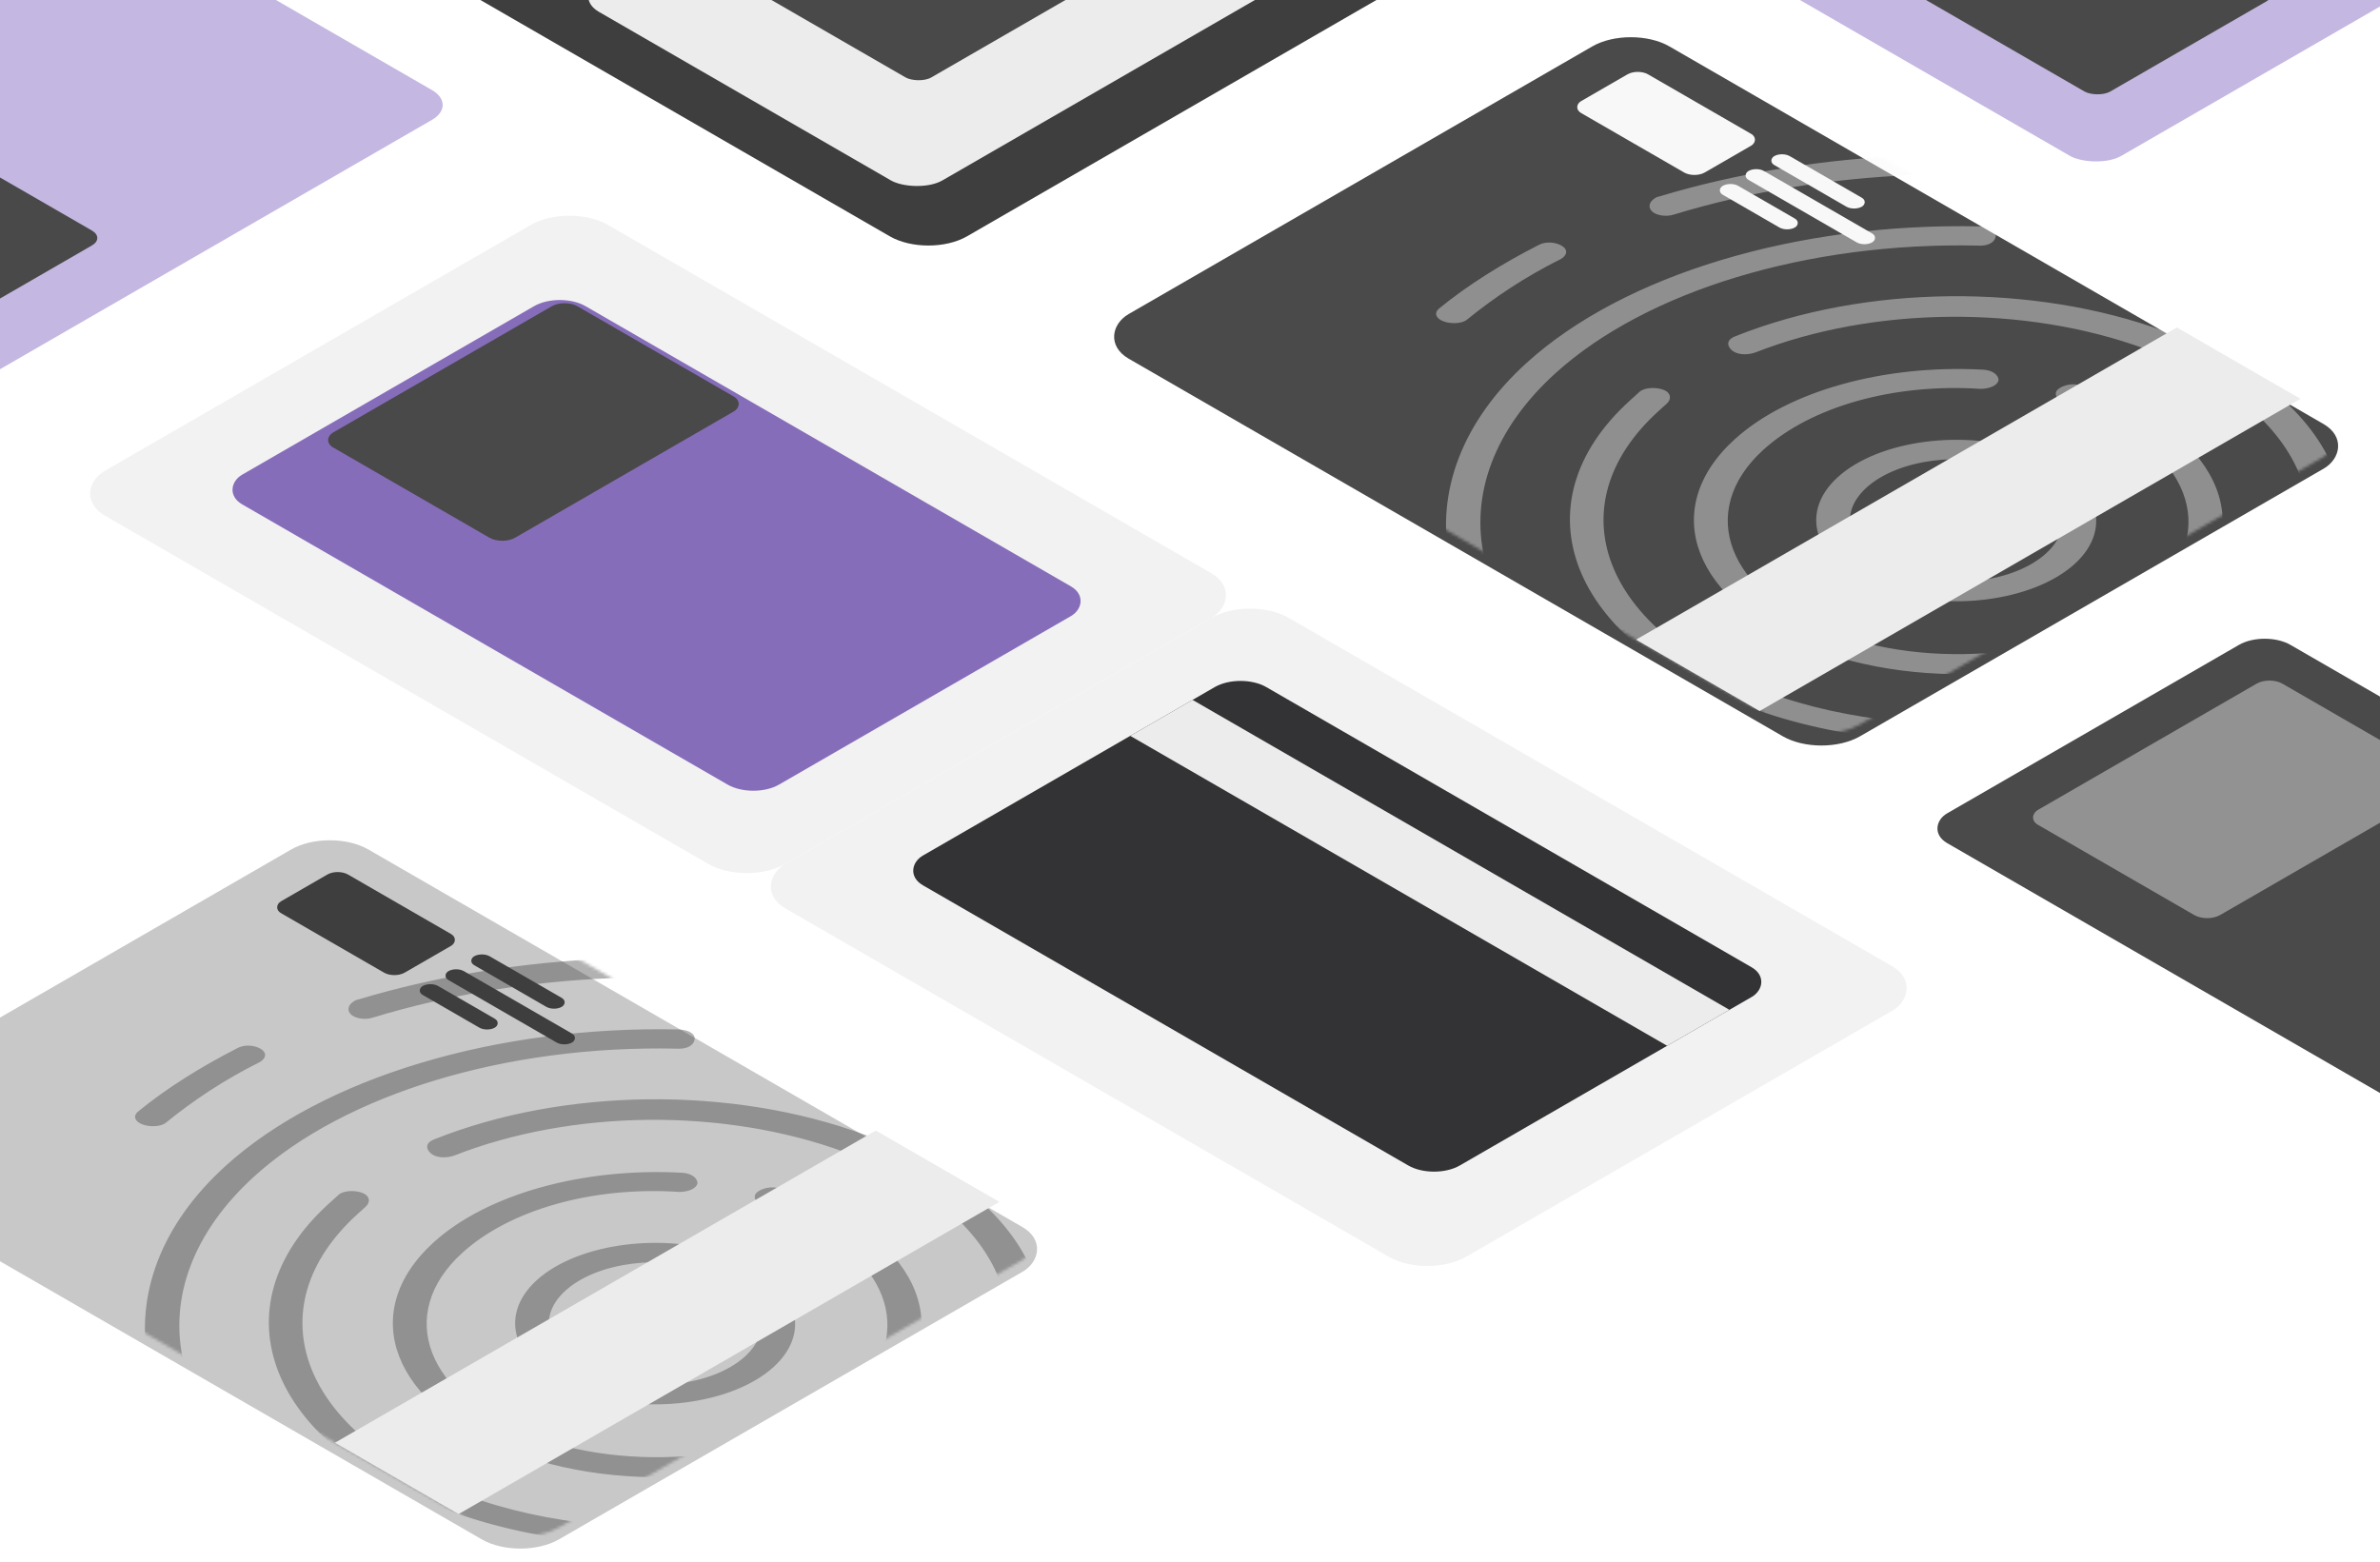 <svg width="800" height="525" viewBox="0 0 800 525" fill="none" xmlns="http://www.w3.org/2000/svg">
<g filter="url(#filter0_d_1408_112)">
<path fill-rule="evenodd" clip-rule="evenodd" d="M384.679 -154.33C377.511 -150.191 377.505 -143.484 384.661 -139.341C377.485 -143.472 365.867 -143.468 358.699 -139.33L155.869 -22.236C148.694 -18.094 148.694 -11.379 155.869 -7.237L299.079 75.438C306.254 79.58 317.886 79.58 325.06 75.438L527.891 -41.656C535.059 -45.794 535.065 -52.502 527.908 -56.644C535.085 -52.514 546.703 -52.517 553.871 -56.655L756.701 -173.749C763.875 -177.891 763.875 -184.606 756.701 -188.748L613.491 -271.423C606.316 -275.565 594.684 -275.565 587.509 -271.423L384.679 -154.33Z" fill="#3E3E3E"/>
</g>
<g filter="url(#filter1_d_1408_112)">
<rect width="264.203" height="195.361" rx="15" transform="matrix(0.866 0.5 -0.866 0.5 191.389 64.128)" fill="#F2F2F2"/>
</g>
<g filter="url(#filter2_d_1408_112)">
<rect width="264.203" height="195.361" rx="15" transform="matrix(0.866 0.5 -0.866 0.5 420.2 196.221)" fill="#F2F2F2"/>
</g>
<g filter="url(#filter3_d_1408_112)">
<rect width="208.385" height="133.27" rx="10" transform="matrix(0.866 0.5 -0.866 0.5 416.977 225.988)" fill="#333234"/>
</g>
<rect width="208.385" height="24.188" transform="matrix(0.866 0.5 -0.866 0.5 400.864 235.291)" fill="#ECECEC"/>
<g filter="url(#filter4_d_1408_112)">
<rect width="208.385" height="133.27" rx="10" transform="matrix(0.866 0.5 -0.866 0.5 761.248 207.8)" fill="#4A4A4A"/>
</g>
<rect width="70.702" height="94.89" rx="5" transform="matrix(0.866 0.5 -0.866 0.5 762.859 227.335)" fill="#929292"/>
<g filter="url(#filter5_d_1408_112)">
<rect width="208.385" height="133.27" rx="10" transform="matrix(0.866 -0.5 0.866 0.5 -142 68.848)" fill="#C4B7E1"/>
</g>
<rect width="70.702" height="94.89" rx="5" transform="matrix(0.866 -0.5 0.866 0.5 -108.162 67.918)" fill="#494949"/>
<g filter="url(#filter6_d_1408_112)">
<rect width="208.385" height="133.27" rx="10" transform="matrix(0.866 -0.5 0.866 0.5 588.992 -13.25)" fill="#C4B7E1"/>
</g>
<rect width="70.702" height="94.89" rx="5" transform="matrix(0.866 -0.5 0.866 0.5 622.831 -14.181)" fill="#494949"/>
<g filter="url(#filter7_d_1408_112)">
<rect width="283.891" height="209.919" rx="15" transform="matrix(-0.866 -0.5 0.866 -0.5 174.909 521)" fill="#C8C8C8"/>
</g>
<g opacity="0.4">
<mask id="mask0_1408_112" style="mask-type:alpha" maskUnits="userSpaceOnUse" x="-64" y="278" width="414" height="239">
<rect width="283.891" height="209.919" rx="15" transform="matrix(0.866 0.5 -0.866 0.5 110.846 274.111)" fill="#C8C8C8"/>
</mask>
<g mask="url(#mask0_1408_112)">
<path d="M46.282 373.789C55.894 365.889 67.432 358.695 79.844 352.343C82.117 351.1 85.499 351.303 87.657 352.616C89.816 353.929 89.468 355.88 87.195 357.123C75.191 363.106 64.703 370.165 55.906 377.326C54.274 378.805 50.485 378.972 47.918 378.029C45.352 377.086 44.651 375.269 46.282 373.789ZM118.078 337.291C118.486 336.921 119.301 336.181 120.35 336.047C173.101 320.093 236.476 317.397 292.81 329.263C295.784 329.836 297.127 331.889 296.137 333.604C295.148 335.319 291.592 336.091 288.618 335.518C235.258 324.225 175.673 326.754 125.429 342.071C122.515 343.079 118.899 342.27 117.79 340.823C116.914 339.981 116.854 338.4 118.078 337.291ZM75.86 391.934C108.482 362.347 166.653 344.747 228.283 346.087C231.665 346.29 233.823 347.603 233.475 349.554C233.127 351.505 230.855 352.748 227.473 352.545C170.274 351.274 116.067 367.733 85.484 395.47C65.095 413.962 56.663 436.328 61.699 457.926C62.4 459.742 59.719 461.356 56.571 461.758C53.423 462.16 50.623 460.612 49.922 458.795C45.234 435.246 54.248 411.535 75.86 391.934ZM206.489 299.622C207.305 298.883 209.17 298.009 210.861 298.111C221.822 297.981 232.375 298.221 242.929 298.461C246.311 298.665 248.062 300.348 248.121 301.929C247.773 303.879 244.859 304.887 242.119 304.92C231.973 304.31 221.42 304.069 211.1 304.435C208.36 304.467 205.56 302.918 205.5 301.337C205.908 300.968 206.082 299.992 206.489 299.622ZM18.458 479.973C19.273 479.233 20.323 479.099 21.78 478.595C24.928 478.193 27.902 478.766 29.245 480.819C43.496 506.323 73.021 528.605 112.799 543.222C148.086 556.188 189.022 562.396 230.942 561.171C233.683 561.138 236.891 562.317 236.543 564.268C236.603 565.849 234.564 567.698 231.182 567.495C187.163 568.989 144.302 562.073 106.449 548.164C64.746 532.839 33.704 509.48 18.344 482.529C17.061 482.058 17.642 480.712 18.458 479.973ZM110.506 404.665C111.729 403.555 112.545 402.816 113.768 401.706C115.399 400.227 119.189 400.06 121.755 401.003C124.321 401.946 124.615 404.133 122.984 405.612C122.168 406.352 120.945 407.461 120.13 408.201C85.061 440.007 101.428 482.399 156.605 502.674C211.781 522.949 285.236 513.564 320.304 481.758C355.373 449.952 339.006 407.56 283.829 387.285C243.41 372.432 192.393 372.914 152.703 388.47C149.788 389.478 146.407 389.275 144.656 387.592C142.905 385.909 143.253 383.958 146.167 382.951C189.587 365.647 246.084 365.1 290.354 381.368C350.663 403.529 368.667 450.159 330.336 484.924C292.005 519.689 211.205 530.013 150.896 507.852C90.179 486.06 72.175 439.429 110.506 404.665ZM-1.8 513.064C-1.392 512.694 -0.984 512.324 0.473 511.82C3.387 510.812 7.003 511.621 8.112 513.068C27.431 533.159 55.726 550.832 90.371 563.563C116.035 572.993 143.911 579.599 172.717 582.908C175.691 583.481 177.85 584.794 177.502 586.745C176.512 588.46 174.24 589.704 170.858 589.501C140.361 586.089 111.201 579.012 84.255 569.11C48.326 555.908 18.748 537.763 -2.088 516.596C-3.197 515.149 -2.615 513.803 -1.8 513.064ZM68.724 487.53C69.132 487.161 69.947 486.421 70.997 486.287C73.911 485.279 77.527 486.088 78.636 487.535C91.827 501.736 110.846 513.922 134.585 522.645C176.288 537.969 226.609 541.389 273.71 532.194C276.858 531.792 279.832 532.365 281.175 534.417C281.877 536.234 280.887 537.949 277.331 538.721C227.316 548.925 172.971 545.065 128.702 528.798C103.039 519.368 82.094 506.475 68.436 491.062C67.327 489.615 67.909 488.27 68.724 487.53ZM145.793 417.631C163.735 401.359 196.086 392.459 229.263 394.257C232.645 394.46 234.396 396.143 234.455 397.724C234.108 399.675 231.193 400.683 228.453 400.715C199.065 398.751 171.32 406.744 155.417 421.168C132.582 441.879 143.337 469.736 179.266 482.938C215.195 496.141 263.465 489.973 286.3 469.262C309.136 448.552 298.38 420.694 262.451 407.492C260.527 406.785 258.602 406.077 256.677 405.37C254.111 404.427 252.768 402.374 254.399 400.895C256.03 399.416 259.586 398.644 262.152 399.587C264.077 400.294 266.643 401.237 268.568 401.944C309.629 417.033 322.429 448.759 295.924 472.799C269.419 496.838 214.852 503.81 173.149 488.486C131.854 472.792 119.696 441.301 145.793 417.631ZM5.183 558.243C5.59 557.873 5.59 557.873 5.998 557.503C8.271 556.26 11.653 556.463 13.811 557.776C30.205 567.438 48.463 576.225 67.71 583.298C69.635 584.005 70.918 584.477 72.843 585.184C75.409 586.127 76.752 588.18 75.121 589.659C73.49 591.138 69.934 591.91 67.368 590.967C65.443 590.26 64.16 589.789 62.235 589.081C41.704 581.537 22.805 572.514 6.178 562.246C3.611 561.303 3.552 559.722 5.183 558.243ZM262.863 351.518C264.086 350.408 266.593 349.77 268.925 350.108C284.204 352.604 298.9 356.445 312.374 361.396C367.55 381.672 398.02 417.813 390.595 455.619C390.247 457.57 387.332 458.577 384.592 458.61C381.21 458.407 379.459 456.724 379.4 455.143C386.711 419.893 358.225 386.04 306.257 366.944C293.425 362.229 280.012 358.859 265.783 356.229C262.809 355.655 261.058 353.973 262.047 352.258C262.455 351.888 262.863 351.518 262.863 351.518ZM180.439 430.362C194.303 417.788 223.685 414.034 245.499 422.05C267.313 430.065 273.86 447.022 259.995 459.596C246.131 472.171 216.749 475.925 194.935 467.909C173.121 459.893 166.574 442.937 180.439 430.362ZM250.372 456.06C260.974 446.444 256.064 433.727 239.382 427.597C222.701 421.467 200.665 424.283 190.062 433.899C179.46 443.514 184.37 456.232 201.052 462.362C217.733 468.491 239.769 465.676 250.372 456.06ZM356.738 296.629C358.369 295.15 361.518 294.748 364.084 295.691C369.217 297.577 374.757 299.093 379.89 300.979C413.894 313.474 442.537 329.196 464.77 348.279C466.521 349.962 466.173 351.913 463.258 352.92C460.344 353.928 456.962 353.725 455.212 352.042C433.854 333.801 406.494 318.55 373.773 306.527C368.64 304.64 364.149 302.99 358.609 301.474C356.043 300.531 354.7 298.478 356.738 296.629ZM378.758 276.658C380.389 275.179 383.537 274.776 386.104 275.719C391.236 277.606 396.777 279.122 401.909 281.008C414.1 285.487 425.24 290.101 435.973 295.084C438.132 296.397 438.833 298.214 437.202 299.693C434.93 300.937 431.782 301.339 429.215 300.396C418.482 295.412 407.341 290.799 395.793 286.555C390.66 284.669 386.169 283.019 380.629 281.503C378.47 280.19 377.127 278.137 378.758 276.658ZM410.809 259.853C412.44 258.374 415.589 257.972 418.563 258.545C420.487 259.252 421.771 259.724 423.695 260.431C473.097 278.584 513.643 302.318 543.406 330.924C545.157 332.606 544.168 334.321 541.253 335.329C538.339 336.337 535.365 335.764 533.614 334.081C504.084 306.081 465.056 283.425 416.937 265.743C415.012 265.036 413.729 264.564 411.804 263.857C410.521 263.385 409.178 261.333 410.809 259.853ZM460.417 250.02C462.456 248.171 466.246 248.004 468.404 249.317C477.62 253.223 486.836 257.129 494.595 261.54C497.162 262.483 497.455 264.669 495.824 266.149C493.551 267.392 490.403 267.794 488.245 266.481C479.437 262.205 470.628 257.929 461.646 254.629C459.488 253.316 458.786 251.499 460.417 250.02ZM505.1 271.636C505.508 271.266 505.508 271.266 505.916 270.896C508.188 269.652 511.978 269.486 514.137 270.799C535.896 282.952 555.617 296.955 572.19 311.359C573.941 313.042 572.951 314.757 570.678 316.001C567.764 317.008 564.79 316.435 562.631 315.122C546.292 301.323 527.447 288.162 505.687 276.009C504.17 274.932 503.469 273.115 505.1 271.636ZM530.328 252.843L530.735 252.474C533.416 250.86 537.206 250.694 539.364 252.007C552.723 259.514 565.675 267.391 577.811 276.008C579.328 277.085 578.98 279.036 576.707 280.28C574.434 281.523 570.411 281.084 568.894 280.007C556.992 271.996 545.09 263.984 531.323 256.847C529.164 255.534 529.104 253.953 530.328 252.843ZM461.822 314.976C462.23 314.606 462.23 314.606 462.638 314.236C464.91 312.993 468.292 313.196 470.451 314.509C484.277 323.227 496.647 332.45 507.152 342.546C508.903 344.229 507.913 345.944 505.641 347.187C502.726 348.195 499.752 347.622 497.594 346.309C487.323 336.819 474.953 327.596 462.409 319.349C460.658 317.666 460.599 316.085 461.822 314.976ZM415.74 412.371C416.555 411.632 418.013 411.128 419.062 410.994C422.21 410.591 425.418 411.77 426.119 413.587C441.719 446.862 432.309 482.38 400.095 511.597C398.464 513.076 394.908 513.849 391.7 512.67C388.492 511.491 387.791 509.674 389.829 507.825C420.005 480.457 429.067 446.89 414.576 415.062C414.75 414.087 414.924 413.111 415.74 412.371ZM301.923 525.412C302.331 525.042 302.738 524.672 303.788 524.538C324.595 517.113 342.777 507.165 356.233 494.96C363.981 487.933 370.038 480.805 374.17 472.969C375.159 471.254 378.073 470.246 381.047 470.819C384.022 471.392 385.772 473.075 384.783 474.79C380.243 482.996 374.012 491.1 365.857 498.496C351.585 511.441 332.588 522.129 310.323 530.058C307.409 531.065 304.435 530.492 302.684 528.809C300.526 527.497 301.107 526.151 301.923 525.412ZM499.227 406.152C500.042 405.413 501.499 404.909 502.549 404.775C505.697 404.373 508.905 405.551 509.606 407.368C512.646 415.241 515.277 423.483 516.218 431.624C516.278 433.205 514.239 435.054 511.091 435.457C508.351 435.489 505.143 434.31 504.441 432.494C503.093 424.722 501.103 416.716 498.063 408.843C498.237 407.868 498.411 406.892 499.227 406.152ZM528.586 379.524C529.402 378.785 530.451 378.65 531.908 378.147C535.056 377.744 538.03 378.317 539.373 380.37C553.973 403.923 560.177 428.549 558.395 453.878C558.047 455.829 555.774 457.073 552.392 456.869C549.01 456.666 546.852 455.353 547.2 453.402C548.808 429.049 542.43 405.398 529.114 382.316C527.597 381.239 527.771 380.264 528.586 379.524ZM277.806 606.974C278.622 606.234 280.079 605.73 281.128 605.596C316.806 601.037 351.082 592.845 381.214 581.052C384.128 580.044 387.51 580.247 389.261 581.93C391.012 583.612 390.664 585.563 387.749 586.571C356.16 598.868 321.069 607.8 283.7 612.257C280.552 612.66 277.344 611.481 276.643 609.664C276.817 608.689 276.991 607.713 277.806 606.974ZM565.014 366.926C565.83 366.187 566.238 365.817 567.287 365.683C569.794 365.045 573.409 365.854 574.518 367.301C593.788 397.247 602.391 429.51 598.107 461.196C597.76 463.147 595.487 464.39 592.105 464.187C588.723 463.983 586.564 462.671 586.912 460.72C591.022 430.01 582.653 398.352 563.851 369.617C563.617 369.011 564.199 367.666 565.014 366.926ZM279.987 631.16C280.803 630.421 282.26 629.917 283.309 629.783C293.803 628.442 304.296 627.101 314.556 625.155C317.704 624.753 320.271 625.696 322.021 627.378C322.723 629.195 321.092 630.674 318.177 631.682C307.276 633.393 296.375 635.103 285.881 636.444C282.733 636.846 279.525 635.668 278.824 633.851C278.356 632.64 279.172 631.9 279.987 631.16ZM603.955 359.409C604.77 358.669 605.178 358.299 607.277 358.031C609.783 357.393 613.399 358.202 614.742 360.255C621.925 371.729 628.058 383.337 632.093 395.213C632.794 397.03 630.755 398.879 627.607 399.281C624.459 399.683 621.251 398.504 620.55 396.688C616.107 385.181 610.616 373.809 603.025 362.705C602.965 361.124 603.139 360.149 603.955 359.409ZM301.057 652.934C301.872 652.194 303.329 651.69 304.379 651.556C337.317 647.03 369.319 640.081 399.103 630.239C402.018 629.231 405.633 630.04 406.743 631.487C408.493 633.17 407.096 635.254 404.59 635.892C373.756 645.869 340.704 652.952 306.717 657.612C303.569 658.014 300.361 656.836 299.659 655.019C300.067 654.649 300.241 653.674 301.057 652.934ZM342.421 620.323C342.829 619.954 343.645 619.214 344.694 619.08C373.956 612.164 400.185 603.093 424.428 591.734C426.701 590.491 430.724 590.93 432.883 592.243C435.042 593.556 434.286 595.876 432.013 597.12C406.72 608.613 379.035 618.187 349.365 625.473C346.858 626.111 343.242 625.302 342.133 623.855C341.024 622.408 341.606 621.063 342.421 620.323ZM648.675 359.732C649.491 358.992 650.54 358.858 651.997 358.354C655.145 357.952 658.119 358.525 659.462 360.578C677.275 391.028 684.594 422.82 682.643 454.843C682.295 456.793 680.023 458.037 676.641 457.834C673.259 457.63 671.1 456.317 671.448 454.367C673.633 422.949 665.498 391.898 648.561 362.288C647.278 361.817 647.452 360.841 648.675 359.732ZM338.682 671.956C339.498 671.217 340.547 671.083 342.004 670.579C391.438 661.721 437.31 647.916 476.881 629.197C479.154 627.954 483.177 628.393 485.336 629.706C487.495 631.019 486.739 633.339 484.466 634.583C443.438 653.806 396.109 668.114 345.625 677.106C342.477 677.508 339.503 676.935 338.16 674.883C337.693 673.672 337.866 672.696 338.682 671.956ZM531.564 502.742C532.787 501.633 535.294 500.995 538.268 501.568C541.242 502.141 542.993 503.824 542.003 505.539C530.537 525.751 512.715 545.185 490.809 562.6C489.178 564.079 485.388 564.246 482.822 563.303C480.256 562.36 479.962 560.173 481.593 558.694C503.325 542.255 520.331 523.559 531.39 503.718C531.156 503.112 531.564 502.742 531.564 502.742ZM629.027 420.07C629.843 419.33 631.3 418.826 633.398 418.558C636.547 418.156 639.347 419.705 640.048 421.521C642.452 434.877 642.523 447.895 641.137 461.417C640.789 463.368 638.516 464.611 635.134 464.408C631.752 464.205 629.594 462.892 629.942 460.941C631.562 448.025 631.491 435.007 628.679 422.021C627.804 421.18 628.212 420.81 629.027 420.07ZM696.902 369.139C697.718 368.399 699.175 367.895 700.224 367.761C703.373 367.359 706.58 368.538 707.282 370.354C717.858 393.469 723.595 416.884 724.492 440.599C724.552 442.18 721.872 443.793 719.132 443.826C716.391 443.858 713.591 442.31 713.531 440.728C712.867 417.619 707.13 394.204 696.381 372.065C695.913 370.854 696.087 369.878 696.902 369.139ZM430.752 619.522C431.16 619.153 431.568 618.783 432.617 618.649C440.719 615.389 449.228 611.76 456.687 608.265C458.96 607.022 462.342 607.225 464.5 608.538C466.659 609.851 466.311 611.802 464.038 613.045C456.171 616.91 447.662 620.539 439.561 623.798C436.646 624.806 433.265 624.603 431.514 622.92C429.997 621.843 429.529 620.632 430.752 619.522ZM576.164 499.903C577.388 498.794 579.894 498.156 582.227 498.493C585.201 499.066 586.952 500.749 585.962 502.464C577.35 520.087 565.357 537.506 549.513 553.511C547.882 554.99 544.326 555.762 541.76 554.819C539.194 553.876 537.851 551.823 539.482 550.344C554.917 534.709 566.737 518.266 574.941 501.013C575.757 500.273 575.757 500.273 576.164 499.903ZM506.8 578.35C511.927 574.518 516.646 571.055 520.724 567.357C522.355 565.877 526.145 565.711 528.711 566.654C531.278 567.597 531.571 569.783 529.94 571.263C525.862 574.961 520.735 578.794 515.608 582.626C513.977 584.105 510.188 584.272 507.621 583.329C505.87 581.646 505.169 579.829 506.8 578.35ZM408.658 682.08C409.066 681.71 409.881 680.97 410.931 680.836C433.897 674.724 455.346 667.535 475.92 659.505C478.834 658.497 482.216 658.701 483.967 660.383C485.717 662.066 485.37 664.017 482.455 665.025C461.474 673.425 438.975 680.748 416.009 686.86C413.503 687.498 409.479 687.058 408.778 685.242C407.668 683.795 407.842 682.819 408.658 682.08ZM745.021 386.821C745.837 386.081 747.294 385.577 748.343 385.443C751.491 385.041 754.699 386.22 755.401 388.036C758.266 396.884 760.724 406.102 762.133 415.455C762.834 417.271 760.154 418.885 757.006 419.287C753.858 419.689 751.057 418.141 750.356 416.324C748.54 407.342 746.723 398.359 743.858 389.511C744.44 388.166 744.614 387.19 745.021 386.821ZM616.867 505.506C618.09 504.396 620.597 503.758 622.929 504.096C625.903 504.669 627.654 506.352 626.665 508.067C615.96 531.676 598.899 554.508 575.656 575.589C568.316 582.246 559.926 589.037 551.303 595.223C549.672 596.702 545.883 596.869 543.316 595.926C540.75 594.983 540.456 592.796 542.087 591.317C550.71 585.131 558.692 578.71 565.624 572.423C588.051 552.082 604.938 530.224 615.236 506.985C616.459 505.876 616.459 505.876 616.867 505.506ZM653.785 516.993C655.008 515.884 657.515 515.246 659.847 515.583C662.822 516.156 664.572 517.839 663.583 519.554C660.266 526.65 655.901 533.88 651.301 540.505C650.312 542.22 646.756 542.992 643.782 542.419C640.807 541.846 639.464 539.793 640.454 538.078C645.054 531.454 649.012 524.593 652.328 517.497C653.377 517.363 653.785 516.993 653.785 516.993ZM628.286 556.473C629.917 554.993 633.065 554.591 635.632 555.534C638.198 556.477 639.949 558.16 637.91 560.009C625.623 575.242 610.361 589.901 592.941 603.248C591.31 604.727 587.52 604.893 584.954 603.95C582.388 603.007 582.094 600.821 583.725 599.341C600.503 585.759 615.357 571.47 628.286 556.473ZM686.805 536.922C688.029 535.812 690.535 535.174 693.509 535.747C696.483 536.321 697.826 538.373 696.837 540.088C684.147 561.409 666.793 582.055 645.588 601.287L643.142 603.506C641.511 604.985 638.363 605.387 635.155 604.209C632.588 603.266 631.887 601.449 633.926 599.6L635.965 597.75C656.761 578.889 673.708 558.613 685.99 537.661C686.397 537.292 686.397 537.292 686.805 536.922ZM710.68 565.962C712.312 564.483 715.46 564.081 717.384 564.788C720.358 565.361 721.701 567.414 720.712 569.129C714.481 577.233 708.251 585.337 700.737 592.969C699.106 594.449 695.55 595.221 692.983 594.278C690.417 593.335 689.074 591.282 690.705 589.803C698.219 582.17 704.042 574.436 710.273 566.332L710.68 565.962Z" fill="#3E3E3E"/>
</g>
</g>
<rect width="209.919" height="47.981" transform="matrix(-0.866 0.5 -0.866 -0.5 335.932 404.053)" fill="#ECECEC"/>
<rect width="47.982" height="25.99" rx="4" transform="matrix(0.866 0.5 -0.866 0.5 113.508 292)" fill="#3E3E3E"/>
<rect width="33.987" height="5.998" rx="2.999" transform="matrix(0.866 0.5 -0.866 0.5 161.989 319.987)" fill="#3E3E3E"/>
<rect width="47.982" height="5.998" rx="2.999" transform="matrix(0.866 0.5 -0.866 0.5 153.332 324.985)" fill="#3E3E3E"/>
<rect width="27.989" height="5.998" rx="2.999" transform="matrix(0.866 0.5 -0.866 0.5 144.675 329.983)" fill="#3E3E3E"/>
<g filter="url(#filter8_d_1408_112)">
<rect width="283.891" height="209.919" rx="15" transform="matrix(-0.866 -0.5 0.866 -0.5 612.243 251.022)" fill="#4A4A4A"/>
</g>
<g opacity="0.4">
<mask id="mask1_1408_112" style="mask-type:alpha" maskUnits="userSpaceOnUse" x="373" y="8" width="414" height="239">
<rect width="283.891" height="209.919" rx="15" transform="matrix(0.866 0.5 -0.866 0.5 548.179 4.134)" fill="black"/>
</mask>
<g mask="url(#mask1_1408_112)">
<path d="M483.615 103.812C493.228 95.911 504.765 88.718 517.178 82.366C519.451 81.122 522.832 81.326 524.991 82.639C527.15 83.951 526.802 85.902 524.529 87.146C512.524 93.128 502.036 100.187 493.239 107.348C491.608 108.828 487.818 108.994 485.252 108.051C482.686 107.108 481.984 105.291 483.615 103.812ZM555.411 67.313C555.819 66.944 556.634 66.204 557.684 66.07C610.434 50.115 673.809 47.419 730.143 59.285C733.117 59.859 734.46 61.911 733.471 63.626C732.481 65.341 728.926 66.114 725.952 65.54C672.591 54.247 613.006 56.777 562.762 72.093C559.848 73.101 556.232 72.292 555.123 70.845C554.248 70.004 554.188 68.423 555.411 67.313ZM513.194 121.956C545.815 92.369 603.987 74.769 665.616 76.109C668.998 76.312 671.157 77.625 670.809 79.576C670.461 81.527 668.188 82.771 664.806 82.567C607.608 81.297 553.4 97.755 522.817 125.493C502.429 143.985 493.996 166.35 499.032 187.948C499.733 189.765 497.053 191.378 493.905 191.781C490.757 192.183 487.957 190.634 487.255 188.817C482.568 165.269 491.582 141.558 513.194 121.956ZM643.823 29.645C644.638 28.905 646.503 28.031 648.194 28.133C659.155 28.003 669.709 28.244 680.262 28.484C683.644 28.687 685.395 30.37 685.455 31.951C685.107 33.902 682.193 34.91 679.452 34.942C669.307 34.332 658.753 34.092 648.434 34.457C645.693 34.489 642.893 32.941 642.833 31.36C643.241 30.99 643.415 30.015 643.823 29.645ZM455.791 209.995C456.607 209.256 457.656 209.122 459.113 208.618C462.261 208.215 465.236 208.789 466.579 210.841C480.83 236.345 510.354 258.627 550.132 273.244C585.42 286.211 626.356 292.419 668.276 291.193C671.016 291.161 674.224 292.34 673.876 294.29C673.936 295.871 671.897 297.721 668.515 297.517C624.497 299.011 581.636 292.096 543.782 278.186C502.079 262.862 471.038 239.503 455.677 212.552C454.394 212.08 454.976 210.735 455.791 209.995ZM547.839 134.687C549.063 133.578 549.878 132.838 551.101 131.729C552.733 130.249 556.522 130.083 559.089 131.026C561.655 131.969 561.949 134.155 560.317 135.635C559.502 136.374 558.279 137.484 557.463 138.224C522.395 170.03 538.762 212.421 593.938 232.696C649.114 252.971 722.569 243.586 757.638 211.78C792.706 179.974 776.339 137.583 721.163 117.307C680.743 102.455 629.727 102.936 590.036 118.493C587.122 119.5 583.74 119.297 581.989 117.614C580.238 115.932 580.586 113.981 583.501 112.973C626.921 95.669 683.418 95.123 727.687 111.39C787.996 133.551 806 180.182 767.669 214.947C729.339 249.711 648.538 260.035 588.229 237.874C527.512 216.083 509.509 169.452 547.839 134.687ZM435.534 243.086C435.941 242.716 436.349 242.346 437.806 241.843C440.721 240.835 444.336 241.644 445.445 243.091C464.764 263.181 493.059 280.854 527.705 293.585C553.368 303.015 581.245 309.621 610.051 312.931C613.025 313.504 615.183 314.817 614.835 316.768C613.846 318.483 611.573 319.726 608.191 319.523C577.694 316.112 548.535 309.035 521.588 299.133C485.66 285.93 456.081 267.786 435.245 246.618C434.136 245.171 434.718 243.826 435.534 243.086ZM506.058 217.553C506.465 217.183 507.281 216.443 508.33 216.309C511.244 215.302 514.86 216.111 515.969 217.557C529.16 231.759 548.18 243.944 571.918 252.667C613.621 267.992 663.942 271.412 711.043 262.216C714.191 261.814 717.165 262.387 718.509 264.44C719.21 266.257 718.221 267.972 714.665 268.744C664.649 278.947 610.305 275.088 566.035 258.821C540.372 249.39 519.428 236.497 505.769 221.085C504.66 219.638 505.242 218.293 506.058 217.553ZM583.126 147.654C601.068 131.381 633.419 122.482 666.596 124.279C669.978 124.483 671.729 126.166 671.789 127.747C671.441 129.697 668.527 130.705 665.786 130.738C636.399 128.773 608.653 136.767 592.75 151.19C569.915 171.901 580.67 199.758 616.599 212.961C652.528 226.163 700.799 219.996 723.634 199.285C746.469 178.574 735.714 150.717 699.785 137.514C697.86 136.807 695.935 136.1 694.01 135.392C691.444 134.449 690.101 132.397 691.732 130.918C693.363 129.438 696.919 128.666 699.485 129.609C701.41 130.316 703.977 131.259 705.901 131.967C746.963 147.055 759.763 178.782 733.258 202.821C706.752 226.861 652.186 233.833 610.483 218.508C569.187 202.814 557.029 171.323 583.126 147.654ZM442.516 288.265C442.924 287.896 442.924 287.896 443.332 287.526C445.604 286.282 448.986 286.486 451.145 287.798C467.538 297.46 485.796 306.248 505.044 313.321C506.968 314.028 508.252 314.499 510.176 315.207C512.743 316.15 514.086 318.202 512.455 319.682C510.824 321.161 507.268 321.933 504.701 320.99C502.777 320.283 501.493 319.811 499.569 319.104C479.038 311.56 460.138 302.536 443.511 292.269C440.945 291.326 440.885 289.745 442.516 288.265ZM700.196 81.54C701.42 80.431 703.926 79.793 706.259 80.13C721.537 82.626 736.234 86.468 749.707 91.419C804.883 111.694 835.354 147.835 827.928 185.641C827.58 187.592 824.666 188.6 821.926 188.632C818.544 188.429 816.793 186.746 816.733 185.165C824.045 149.916 795.559 116.063 743.59 96.966C730.759 92.251 717.345 88.881 703.116 86.251C700.142 85.678 698.391 83.995 699.381 82.28C699.789 81.91 700.196 81.54 700.196 81.54ZM617.772 160.385C631.636 147.81 661.018 144.056 682.832 152.072C704.646 160.088 711.193 177.044 697.329 189.619C683.465 202.193 654.083 205.947 632.269 197.932C610.455 189.916 603.908 172.959 617.772 160.385ZM687.705 186.082C698.307 176.467 693.397 163.749 676.716 157.62C660.035 151.49 637.998 154.305 627.396 163.921C616.794 173.537 621.704 186.254 638.385 192.384C655.066 198.514 677.103 195.698 687.705 186.082ZM794.072 26.652C795.703 25.172 798.851 24.77 801.417 25.713C806.55 27.599 812.09 29.115 817.223 31.001C851.227 43.497 879.87 59.219 902.103 78.302C903.854 79.984 903.506 81.935 900.592 82.943C897.678 83.951 894.296 83.747 892.545 82.065C871.187 63.823 843.827 48.573 811.107 36.549C805.974 34.663 801.483 33.013 795.942 31.496C793.376 30.553 792.033 28.501 794.072 26.652ZM816.092 6.68C817.723 5.201 820.871 4.799 823.437 5.742C828.57 7.628 834.11 9.144 839.243 11.03C851.433 15.51 862.574 20.123 873.307 25.107C875.465 26.419 876.167 28.236 874.536 29.715C872.263 30.959 869.115 31.361 866.549 30.418C855.816 25.435 844.675 20.821 833.126 16.578C827.994 14.692 823.503 13.041 817.962 11.525C815.804 10.212 814.46 8.16 816.092 6.68ZM848.143 -10.124C849.774 -11.604 852.922 -12.006 855.896 -11.433C857.821 -10.725 859.104 -10.254 861.029 -9.546C910.431 8.607 950.976 32.34 980.74 60.946C982.491 62.629 981.501 64.344 978.587 65.352C975.672 66.36 972.698 65.786 970.948 64.104C941.418 36.103 902.39 13.447 854.271 -4.235C852.346 -4.942 851.063 -5.413 849.138 -6.121C847.855 -6.592 846.512 -8.645 848.143 -10.124ZM897.751 -19.958C899.79 -21.807 903.579 -21.973 905.738 -20.66C914.954 -16.754 924.17 -12.848 931.929 -8.438C934.495 -7.495 934.789 -5.308 933.158 -3.829C930.885 -2.585 927.737 -2.183 925.578 -3.496C916.77 -7.772 907.962 -12.048 898.98 -15.349C896.821 -16.662 896.12 -18.478 897.751 -19.958ZM942.434 1.658C942.841 1.288 942.841 1.288 943.249 0.919C945.522 -0.325 949.311 -0.492 951.47 0.821C973.23 12.975 992.95 26.977 1009.52 41.382C1011.27 43.064 1010.28 44.779 1008.01 46.023C1005.1 47.031 1002.12 46.458 999.965 45.145C983.626 31.346 964.781 18.185 943.021 6.031C941.504 4.954 940.802 3.138 942.434 1.658ZM967.661 -17.134L968.069 -17.504C970.749 -19.117 974.539 -19.284 976.698 -17.971C990.057 -10.464 1003.01 -2.586 1015.14 6.03C1016.66 7.108 1016.31 9.058 1014.04 10.302C1011.77 11.546 1007.74 11.106 1006.23 10.029C994.325 2.018 982.423 -5.993 968.656 -13.131C966.498 -14.444 966.438 -16.025 967.661 -17.134ZM899.155 44.998C899.563 44.629 899.563 44.629 899.971 44.259C902.244 43.015 905.626 43.218 907.784 44.531C921.611 53.25 933.981 62.472 944.485 72.569C946.236 74.251 945.247 75.966 942.974 77.21C940.06 78.218 937.086 77.645 934.927 76.332C924.656 66.841 912.286 57.619 899.743 49.372C897.992 47.689 897.932 46.108 899.155 44.998ZM853.073 142.394C853.889 141.654 855.346 141.15 856.395 141.016C859.543 140.614 862.751 141.793 863.453 143.61C879.053 176.885 869.642 212.403 837.428 241.62C835.797 243.099 832.241 243.871 829.033 242.692C825.826 241.513 825.124 239.697 827.163 237.847C857.338 210.48 866.401 176.913 851.91 145.084C852.084 144.109 852.258 143.134 853.073 142.394ZM739.256 255.434C739.664 255.064 740.072 254.694 741.121 254.56C761.929 247.136 780.11 237.187 793.567 224.982C801.314 217.956 807.371 210.827 811.503 202.991C812.492 201.276 815.407 200.268 818.381 200.841C821.355 201.415 823.106 203.097 822.116 204.812C817.577 213.018 811.346 221.122 803.19 228.519C788.918 241.463 769.922 252.151 747.657 260.08C744.743 261.088 741.768 260.515 740.018 258.832C737.859 257.519 738.441 256.174 739.256 255.434ZM936.56 136.175C937.376 135.435 938.833 134.931 939.882 134.797C943.03 134.395 946.238 135.574 946.939 137.391C949.979 145.263 952.611 153.506 953.552 161.647C953.612 163.228 951.573 165.077 948.425 165.479C945.684 165.512 942.476 164.333 941.775 162.516C940.426 154.745 938.436 146.738 935.397 138.865C935.57 137.89 935.744 136.915 936.56 136.175ZM965.92 109.547C966.735 108.807 967.785 108.673 969.242 108.169C972.39 107.767 975.364 108.34 976.707 110.392C991.306 133.946 997.511 158.572 995.728 183.901C995.38 185.852 993.107 187.095 989.726 186.892C986.344 186.688 984.185 185.376 984.533 183.425C986.142 159.071 979.763 135.421 966.447 112.339C964.93 111.262 965.104 110.286 965.92 109.547ZM715.14 336.996C715.955 336.256 717.412 335.752 718.462 335.618C754.14 331.06 788.415 322.867 818.547 311.074C821.462 310.066 824.843 310.27 826.594 311.952C828.345 313.635 827.997 315.586 825.083 316.594C793.494 328.891 758.403 337.823 721.034 342.28C717.886 342.682 714.678 341.503 713.976 339.687C714.15 338.711 714.324 337.736 715.14 336.996ZM1002.35 96.949C1003.16 96.209 1003.57 95.839 1004.62 95.705C1007.13 95.067 1010.74 95.876 1011.85 97.323C1031.12 127.27 1039.72 159.533 1035.44 191.218C1035.09 193.169 1032.82 194.413 1029.44 194.209C1026.06 194.006 1023.9 192.693 1024.25 190.742C1028.36 160.032 1019.99 128.375 1001.18 99.639C1000.95 99.034 1001.53 97.689 1002.35 96.949ZM717.321 361.183C718.136 360.443 719.593 359.939 720.643 359.805C731.136 358.464 741.63 357.124 751.89 355.177C755.038 354.775 757.604 355.718 759.355 357.401C760.056 359.218 758.425 360.697 755.511 361.705C744.61 363.415 733.708 365.126 723.215 366.467C720.067 366.869 716.859 365.69 716.157 363.873C715.69 362.662 716.505 361.923 717.321 361.183ZM1041.29 89.431C1042.1 88.692 1042.51 88.322 1044.61 88.054C1047.12 87.416 1050.73 88.225 1052.08 90.277C1059.26 101.751 1065.39 113.359 1069.43 125.235C1070.13 127.052 1068.09 128.901 1064.94 129.303C1061.79 129.706 1058.58 128.527 1057.88 126.71C1053.44 115.204 1047.95 103.832 1040.36 92.728C1040.3 91.147 1040.47 90.171 1041.29 89.431ZM738.39 382.956C739.206 382.217 740.663 381.713 741.712 381.579C774.65 377.052 806.653 370.104 836.437 360.261C839.351 359.253 842.967 360.062 844.076 361.509C845.827 363.192 844.43 365.277 841.923 365.915C811.089 375.892 778.038 382.974 744.05 387.635C740.902 388.037 737.694 386.858 736.993 385.041C737.401 384.671 737.575 383.696 738.39 382.956ZM779.755 350.346C780.162 349.976 780.978 349.236 782.027 349.102C811.29 342.186 837.518 333.116 861.762 321.757C864.034 320.513 868.058 320.952 870.216 322.265C872.375 323.578 871.619 325.899 869.347 327.142C844.054 338.635 816.368 348.21 786.698 355.496C784.192 356.134 780.576 355.325 779.467 353.878C778.357 352.431 778.939 351.086 779.755 350.346ZM1086.01 89.754C1086.82 89.015 1087.87 88.881 1089.33 88.377C1092.48 87.975 1095.45 88.548 1096.8 90.6C1114.61 121.051 1121.93 152.842 1119.98 184.865C1119.63 186.816 1117.36 188.059 1113.97 187.856C1110.59 187.653 1108.43 186.34 1108.78 184.389C1110.97 152.972 1102.83 121.92 1085.89 92.311C1084.61 91.839 1084.79 90.864 1086.01 89.754ZM776.015 401.979C776.831 401.239 777.88 401.105 779.338 400.601C828.771 391.743 874.644 377.939 914.215 359.22C916.487 357.976 920.511 358.415 922.669 359.728C924.828 361.041 924.072 363.362 921.8 364.605C880.772 383.828 833.442 398.137 782.959 407.129C779.811 407.531 776.837 406.958 775.494 404.905C775.026 403.694 775.2 402.719 776.015 401.979ZM968.897 232.765C970.121 231.655 972.627 231.017 975.601 231.591C978.575 232.164 980.326 233.846 979.337 235.562C967.87 255.773 950.048 275.208 928.143 292.623C926.511 294.102 922.722 294.268 920.155 293.325C917.589 292.382 917.295 290.196 918.927 288.716C940.658 272.277 957.665 253.582 968.723 233.74C968.49 233.135 968.897 232.765 968.897 232.765ZM1066.36 150.093C1067.18 149.353 1068.63 148.849 1070.73 148.581C1073.88 148.179 1076.68 149.727 1077.38 151.544C1079.79 164.899 1079.86 177.917 1078.47 191.439C1078.12 193.39 1075.85 194.634 1072.47 194.43C1069.09 194.227 1066.93 192.914 1067.28 190.963C1068.9 178.047 1068.82 165.029 1066.01 152.043C1065.14 151.202 1065.54 150.832 1066.36 150.093ZM1134.24 99.161C1135.05 98.422 1136.51 97.918 1137.56 97.784C1140.71 97.381 1143.91 98.56 1144.62 100.377C1155.19 123.491 1160.93 146.906 1161.83 170.621C1161.89 172.202 1159.21 173.816 1156.46 173.848C1153.72 173.881 1150.92 172.332 1150.86 170.751C1150.2 147.641 1144.46 124.226 1133.71 102.088C1133.25 100.876 1133.42 99.901 1134.24 99.161ZM868.086 349.545C868.494 349.175 868.901 348.805 869.951 348.671C878.052 345.412 886.561 341.783 894.021 338.288C896.293 337.044 899.675 337.248 901.834 338.56C903.992 339.873 903.644 341.824 901.372 343.068C893.504 346.933 884.995 350.562 876.894 353.821C873.98 354.829 870.598 354.625 868.847 352.943C867.33 351.866 866.863 350.654 868.086 349.545ZM1013.5 229.926C1014.72 228.816 1017.23 228.178 1019.56 228.516C1022.53 229.089 1024.29 230.772 1023.3 232.487C1014.68 250.109 1002.69 267.528 986.847 283.533C985.216 285.012 981.66 285.785 979.093 284.841C976.527 283.898 975.184 281.846 976.815 280.367C992.251 264.732 1004.07 248.288 1012.27 231.035C1013.09 230.296 1013.09 230.296 1013.5 229.926ZM944.134 308.372C949.261 304.54 953.98 301.077 958.058 297.379C959.689 295.9 963.478 295.733 966.045 296.676C968.611 297.619 968.905 299.806 967.274 301.285C963.196 304.984 958.069 308.816 952.942 312.649C951.311 314.128 947.521 314.294 944.955 313.351C943.204 311.669 942.502 309.852 944.134 308.372ZM845.991 412.102C846.399 411.732 847.215 410.993 848.264 410.858C871.23 404.747 892.679 397.558 913.253 389.528C916.167 388.52 919.549 388.723 921.3 390.406C923.051 392.088 922.703 394.039 919.789 395.047C898.807 403.447 876.309 410.77 853.342 416.882C850.836 417.52 846.813 417.081 846.111 415.264C845.002 413.817 845.176 412.842 845.991 412.102ZM1182.35 116.843C1183.17 116.103 1184.63 115.6 1185.68 115.465C1188.82 115.063 1192.03 116.242 1192.73 118.059C1195.6 126.907 1198.06 136.125 1199.47 145.477C1200.17 147.294 1197.49 148.907 1194.34 149.309C1191.19 149.712 1188.39 148.163 1187.69 146.346C1185.87 137.364 1184.06 128.382 1181.19 119.534C1181.77 118.188 1181.95 117.213 1182.35 116.843ZM1054.2 235.528C1055.42 234.419 1057.93 233.781 1060.26 234.118C1063.24 234.691 1064.99 236.374 1064 238.089C1053.29 261.698 1036.23 284.531 1012.99 305.612C1005.65 312.269 997.26 319.06 988.637 325.245C987.006 326.725 983.216 326.891 980.65 325.948C978.083 325.005 977.79 322.818 979.421 321.339C988.044 315.154 996.025 308.732 1002.96 302.445C1025.38 282.104 1042.27 260.247 1052.57 237.007C1053.79 235.898 1053.79 235.898 1054.2 235.528ZM1091.12 247.015C1092.34 245.906 1094.85 245.268 1097.18 245.605C1100.15 246.179 1101.91 247.861 1100.92 249.576C1097.6 256.673 1093.23 263.903 1088.63 270.527C1087.64 272.243 1084.09 273.015 1081.11 272.441C1078.14 271.868 1076.8 269.816 1077.79 268.101C1082.39 261.476 1086.34 254.616 1089.66 247.519C1090.71 247.385 1091.12 247.015 1091.12 247.015ZM1065.62 286.495C1067.25 285.016 1070.4 284.614 1072.97 285.557C1075.53 286.5 1077.28 288.182 1075.24 290.032C1062.96 305.264 1047.69 319.924 1030.27 333.27C1028.64 334.749 1024.85 334.916 1022.29 333.973C1019.72 333.03 1019.43 330.843 1021.06 329.364C1037.84 315.782 1052.69 301.492 1065.62 286.495ZM1124.14 266.944C1125.36 265.835 1127.87 265.197 1130.84 265.77C1133.82 266.343 1135.16 268.396 1134.17 270.111C1121.48 291.432 1104.13 312.078 1082.92 331.309L1080.48 333.528C1078.84 335.008 1075.7 335.41 1072.49 334.231C1069.92 333.288 1069.22 331.471 1071.26 329.622L1073.3 327.773C1094.09 308.911 1111.04 288.635 1123.32 267.684C1123.73 267.314 1123.73 267.314 1124.14 266.944ZM1148.01 295.985C1149.64 294.505 1152.79 294.103 1154.72 294.811C1157.69 295.384 1159.03 297.436 1158.05 299.151C1151.81 307.255 1145.58 315.359 1138.07 322.992C1136.44 324.471 1132.88 325.243 1130.32 324.3C1127.75 323.357 1126.41 321.305 1128.04 319.825C1135.55 312.193 1141.38 304.459 1147.61 296.355L1148.01 295.985Z" fill="#F8F8F8"/>
</g>
</g>
<rect width="209.919" height="47.981" transform="matrix(-0.866 0.5 -0.866 -0.5 773.264 134.075)" fill="#ECECEC"/>
<rect width="47.982" height="25.99" rx="4" transform="matrix(0.866 0.5 -0.866 0.5 550.509 23)" fill="#F8F8F8"/>
<rect width="33.987" height="5.998" rx="2.999" transform="matrix(0.866 0.5 -0.866 0.5 598.989 50.987)" fill="#F8F8F8"/>
<rect width="47.982" height="5.998" rx="2.999" transform="matrix(0.866 0.5 -0.866 0.5 590.332 55.985)" fill="#F8F8F8"/>
<rect width="27.989" height="5.998" rx="2.999" transform="matrix(0.866 0.5 -0.866 0.5 581.675 60.983)" fill="#F8F8F8"/>
<g filter="url(#filter9_d_1408_112)">
<rect width="208.385" height="133.27" rx="10" transform="matrix(0.866 -0.5 0.866 0.5 192.709 -17.987)" fill="#ECECEC"/>
</g>
<rect width="70.702" height="94.89" rx="5" transform="matrix(0.866 -0.5 0.866 0.5 226.548 -18.917)" fill="#494949"/>
<g filter="url(#filter10_d_1408_112)">
<rect width="208.385" height="133.27" rx="10" transform="matrix(0.866 0.5 -0.866 0.5 188.166 80.932)" fill="#866DBA"/>
</g>
<rect width="70.702" height="94.89" rx="5" transform="matrix(0.866 0.5 -0.866 0.5 189.777 100.466)" fill="#494949"/>
<defs>
<filter id="filter0_d_1408_112" x="146.488" y="-274.53" width="619.594" height="361.074" filterUnits="userSpaceOnUse" color-interpolation-filters="sRGB">
<feFlood flood-opacity="0" result="BackgroundImageFix"/>
<feColorMatrix in="SourceAlpha" type="matrix" values="0 0 0 0 0 0 0 0 0 0 0 0 0 0 0 0 0 0 127 0" result="hardAlpha"/>
<feOffset dy="4"/>
<feGaussianBlur stdDeviation="2"/>
<feColorMatrix type="matrix" values="0 0 0 0 0 0 0 0 0 0 0 0 0 0 0 0 0 0 0.25 0"/>
<feBlend mode="normal" in2="BackgroundImageFix" result="effect1_dropShadow_1408_112"/>
<feBlend mode="normal" in="SourceGraphic" in2="effect1_dropShadow_1408_112" result="shape"/>
</filter>
<filter id="filter1_d_1408_112" x="25.807" y="68.521" width="390.783" height="228.981" filterUnits="userSpaceOnUse" color-interpolation-filters="sRGB">
<feFlood flood-opacity="0" result="BackgroundImageFix"/>
<feColorMatrix in="SourceAlpha" type="matrix" values="0 0 0 0 0 0 0 0 0 0 0 0 0 0 0 0 0 0 127 0" result="hardAlpha"/>
<feOffset dy="4"/>
<feGaussianBlur stdDeviation="2"/>
<feColorMatrix type="matrix" values="0 0 0 0 0 0 0 0 0 0 0 0 0 0 0 0 0 0 0.25 0"/>
<feBlend mode="normal" in2="BackgroundImageFix" result="effect1_dropShadow_1408_112"/>
<feBlend mode="normal" in="SourceGraphic" in2="effect1_dropShadow_1408_112" result="shape"/>
</filter>
<filter id="filter2_d_1408_112" x="254.618" y="200.614" width="390.783" height="228.981" filterUnits="userSpaceOnUse" color-interpolation-filters="sRGB">
<feFlood flood-opacity="0" result="BackgroundImageFix"/>
<feColorMatrix in="SourceAlpha" type="matrix" values="0 0 0 0 0 0 0 0 0 0 0 0 0 0 0 0 0 0 127 0" result="hardAlpha"/>
<feOffset dy="4"/>
<feGaussianBlur stdDeviation="2"/>
<feColorMatrix type="matrix" values="0 0 0 0 0 0 0 0 0 0 0 0 0 0 0 0 0 0 0.25 0"/>
<feBlend mode="normal" in2="BackgroundImageFix" result="effect1_dropShadow_1408_112"/>
<feBlend mode="normal" in="SourceGraphic" in2="effect1_dropShadow_1408_112" result="shape"/>
</filter>
<filter id="filter3_d_1408_112" x="302.633" y="224.917" width="293.742" height="172.959" filterUnits="userSpaceOnUse" color-interpolation-filters="sRGB">
<feFlood flood-opacity="0" result="BackgroundImageFix"/>
<feColorMatrix in="SourceAlpha" type="matrix" values="0 0 0 0 0 0 0 0 0 0 0 0 0 0 0 0 0 0 127 0" result="hardAlpha"/>
<feOffset/>
<feGaussianBlur stdDeviation="2"/>
<feColorMatrix type="matrix" values="0 0 0 0 0 0 0 0 0 0 0 0 0 0 0 0 0 0 0.2 0"/>
<feBlend mode="normal" in2="BackgroundImageFix" result="effect1_dropShadow_1408_112"/>
<feBlend mode="normal" in="SourceGraphic" in2="effect1_dropShadow_1408_112" result="shape"/>
</filter>
<filter id="filter4_d_1408_112" x="646.904" y="210.729" width="293.742" height="172.959" filterUnits="userSpaceOnUse" color-interpolation-filters="sRGB">
<feFlood flood-opacity="0" result="BackgroundImageFix"/>
<feColorMatrix in="SourceAlpha" type="matrix" values="0 0 0 0 0 0 0 0 0 0 0 0 0 0 0 0 0 0 127 0" result="hardAlpha"/>
<feOffset dy="4"/>
<feGaussianBlur stdDeviation="2"/>
<feColorMatrix type="matrix" values="0 0 0 0 0 0 0 0 0 0 0 0 0 0 0 0 0 0 0.25 0"/>
<feBlend mode="normal" in2="BackgroundImageFix" result="effect1_dropShadow_1408_112"/>
<feBlend mode="normal" in="SourceGraphic" in2="effect1_dropShadow_1408_112" result="shape"/>
</filter>
<filter id="filter5_d_1408_112" x="-140.927" y="-32.409" width="293.742" height="172.959" filterUnits="userSpaceOnUse" color-interpolation-filters="sRGB">
<feFlood flood-opacity="0" result="BackgroundImageFix"/>
<feColorMatrix in="SourceAlpha" type="matrix" values="0 0 0 0 0 0 0 0 0 0 0 0 0 0 0 0 0 0 127 0" result="hardAlpha"/>
<feOffset dy="4"/>
<feGaussianBlur stdDeviation="2"/>
<feColorMatrix type="matrix" values="0 0 0 0 0 0 0 0 0 0 0 0 0 0 0 0 0 0 0.25 0"/>
<feBlend mode="normal" in2="BackgroundImageFix" result="effect1_dropShadow_1408_112"/>
<feBlend mode="normal" in="SourceGraphic" in2="effect1_dropShadow_1408_112" result="shape"/>
</filter>
<filter id="filter6_d_1408_112" x="590.065" y="-114.507" width="293.742" height="172.959" filterUnits="userSpaceOnUse" color-interpolation-filters="sRGB">
<feFlood flood-opacity="0" result="BackgroundImageFix"/>
<feColorMatrix in="SourceAlpha" type="matrix" values="0 0 0 0 0 0 0 0 0 0 0 0 0 0 0 0 0 0 127 0" result="hardAlpha"/>
<feOffset dy="4"/>
<feGaussianBlur stdDeviation="2"/>
<feColorMatrix type="matrix" values="0 0 0 0 0 0 0 0 0 0 0 0 0 0 0 0 0 0 0.25 0"/>
<feBlend mode="normal" in2="BackgroundImageFix" result="effect1_dropShadow_1408_112"/>
<feBlend mode="normal" in="SourceGraphic" in2="effect1_dropShadow_1408_112" result="shape"/>
</filter>
<filter id="filter7_d_1408_112" x="-67.343" y="278.504" width="420.442" height="246.103" filterUnits="userSpaceOnUse" color-interpolation-filters="sRGB">
<feFlood flood-opacity="0" result="BackgroundImageFix"/>
<feColorMatrix in="SourceAlpha" type="matrix" values="0 0 0 0 0 0 0 0 0 0 0 0 0 0 0 0 0 0 127 0" result="hardAlpha"/>
<feOffset dy="4"/>
<feGaussianBlur stdDeviation="2"/>
<feColorMatrix type="matrix" values="0 0 0 0 0 0 0 0 0 0 0 0 0 0 0 0 0 0 0.25 0"/>
<feBlend mode="normal" in2="BackgroundImageFix" result="effect1_dropShadow_1408_112"/>
<feBlend mode="normal" in="SourceGraphic" in2="effect1_dropShadow_1408_112" result="shape"/>
</filter>
<filter id="filter8_d_1408_112" x="369.991" y="8.527" width="420.442" height="246.103" filterUnits="userSpaceOnUse" color-interpolation-filters="sRGB">
<feFlood flood-opacity="0" result="BackgroundImageFix"/>
<feColorMatrix in="SourceAlpha" type="matrix" values="0 0 0 0 0 0 0 0 0 0 0 0 0 0 0 0 0 0 127 0" result="hardAlpha"/>
<feOffset dy="4"/>
<feGaussianBlur stdDeviation="2"/>
<feColorMatrix type="matrix" values="0 0 0 0 0 0 0 0 0 0 0 0 0 0 0 0 0 0 0.25 0"/>
<feBlend mode="normal" in2="BackgroundImageFix" result="effect1_dropShadow_1408_112"/>
<feBlend mode="normal" in="SourceGraphic" in2="effect1_dropShadow_1408_112" result="shape"/>
</filter>
<filter id="filter9_d_1408_112" x="188.783" y="-119.244" width="303.742" height="190.959" filterUnits="userSpaceOnUse" color-interpolation-filters="sRGB">
<feFlood flood-opacity="0" result="BackgroundImageFix"/>
<feColorMatrix in="SourceAlpha" type="matrix" values="0 0 0 0 0 0 0 0 0 0 0 0 0 0 0 0 0 0 127 0" result="hardAlpha"/>
<feMorphology radius="1" operator="erode" in="SourceAlpha" result="effect1_dropShadow_1408_112"/>
<feOffset dy="17"/>
<feGaussianBlur stdDeviation="5"/>
<feColorMatrix type="matrix" values="0 0 0 0 0 0 0 0 0 0 0 0 0 0 0 0 0 0 0.13 0"/>
<feBlend mode="normal" in2="BackgroundImageFix" result="effect1_dropShadow_1408_112"/>
<feBlend mode="normal" in="SourceGraphic" in2="effect1_dropShadow_1408_112" result="shape"/>
</filter>
<filter id="filter10_d_1408_112" x="68.822" y="83.86" width="303.742" height="190.959" filterUnits="userSpaceOnUse" color-interpolation-filters="sRGB">
<feFlood flood-opacity="0" result="BackgroundImageFix"/>
<feColorMatrix in="SourceAlpha" type="matrix" values="0 0 0 0 0 0 0 0 0 0 0 0 0 0 0 0 0 0 127 0" result="hardAlpha"/>
<feMorphology radius="1" operator="erode" in="SourceAlpha" result="effect1_dropShadow_1408_112"/>
<feOffset dy="17"/>
<feGaussianBlur stdDeviation="5"/>
<feColorMatrix type="matrix" values="0 0 0 0 0 0 0 0 0 0 0 0 0 0 0 0 0 0 0.13 0"/>
<feBlend mode="normal" in2="BackgroundImageFix" result="effect1_dropShadow_1408_112"/>
<feBlend mode="normal" in="SourceGraphic" in2="effect1_dropShadow_1408_112" result="shape"/>
</filter>
</defs>
</svg>
